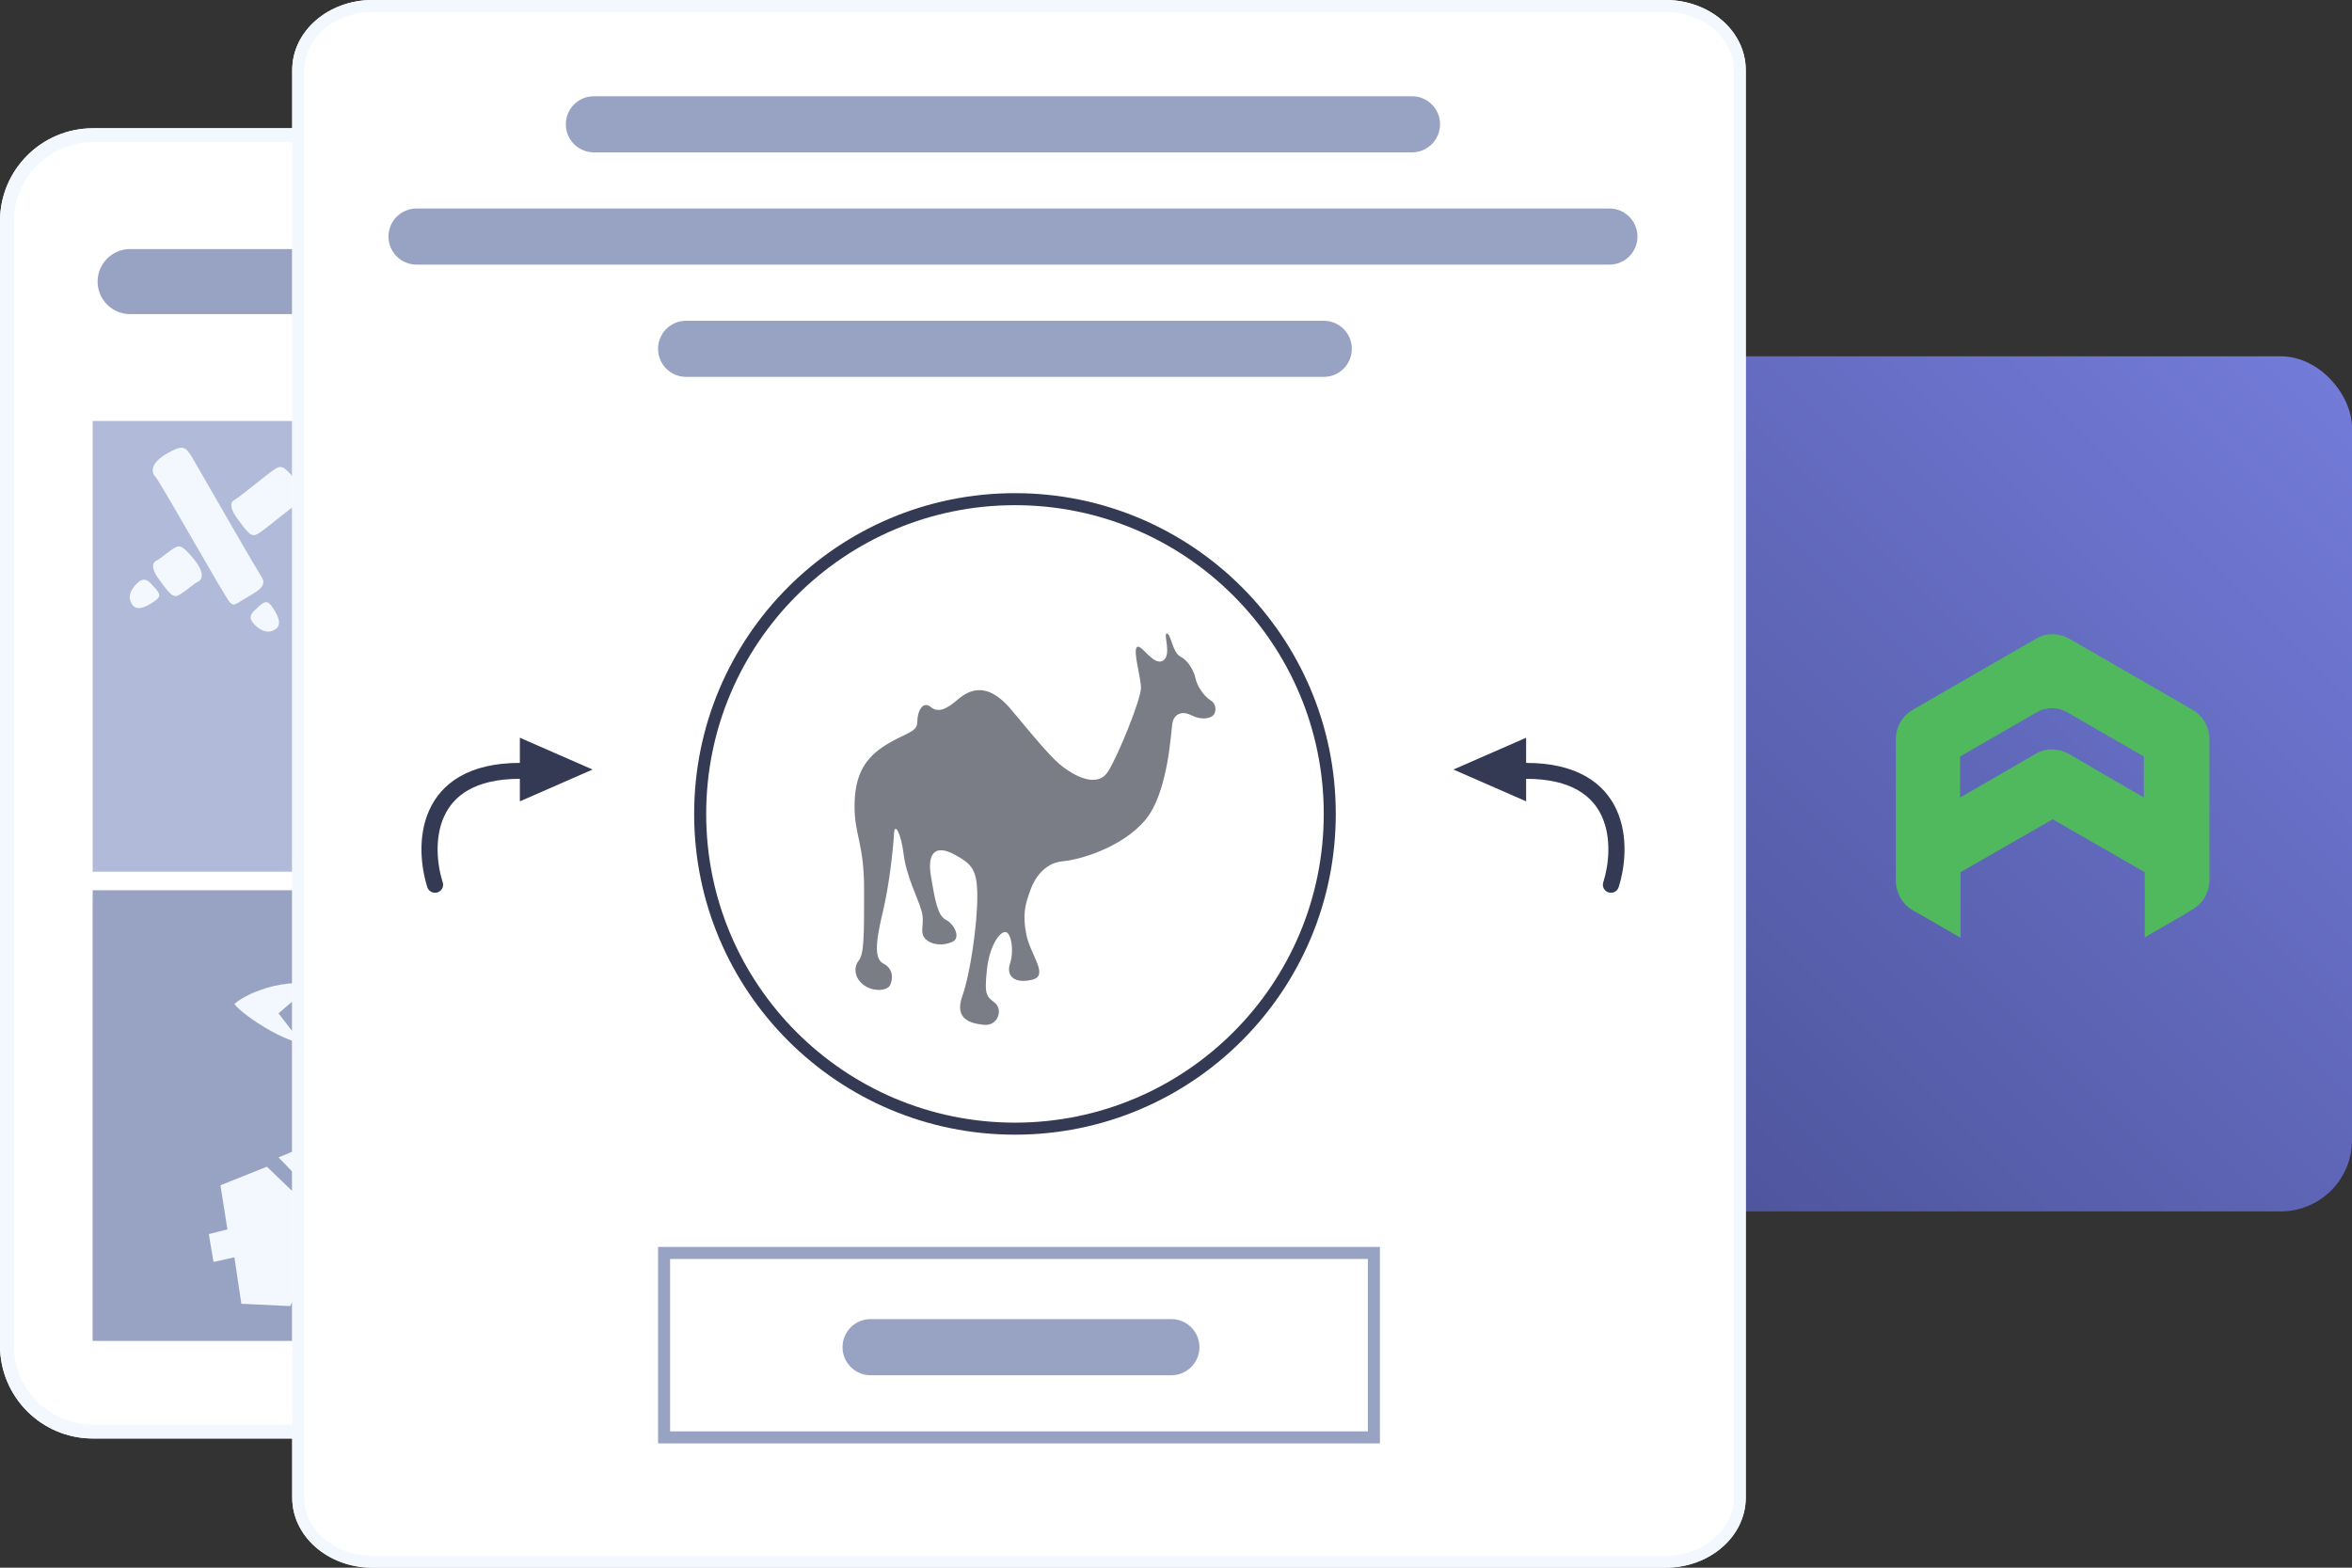 <svg width="330" height="220" viewBox="0 0 330 220" fill="none" xmlns="http://www.w3.org/2000/svg">
<rect x="0" y="0" width="330" height="220" fill="#333333" stroke="none"/>
<rect x="210" y="50" width="120" height="120" rx="10" fill="url(#paint0_linear_4657_39)"/>
<path d="M0 31.041C0 23.838 5.838 18 13.04 18H209.3C216.502 18 222.34 23.838 222.34 31.041V188.83C222.34 196.033 216.502 201.871 209.3 201.871H13.04C5.838 201.871 0 196.033 0 188.83V31.041Z" fill="white"/>
<path fill-rule="evenodd" clip-rule="evenodd" d="M209.3 19.956H13.04C6.919 19.956 1.956 24.919 1.956 31.041V188.83C1.956 194.952 6.919 199.915 13.04 199.915H209.3C215.422 199.915 220.384 194.952 220.384 188.83V31.041C220.384 24.919 215.422 19.956 209.3 19.956ZM13.04 18C5.838 18 0 23.838 0 31.041V188.83C0 196.033 5.838 201.871 13.04 201.871H209.3C216.502 201.871 222.34 196.033 222.34 188.83V31.041C222.34 23.838 216.502 18 209.3 18H13.04Z" fill="#F3F8FF"/>
<path d="M13.693 39.517C13.693 36.996 15.736 34.953 18.257 34.953H146.054C148.574 34.953 150.618 36.996 150.618 39.517C150.618 42.038 148.574 44.081 146.054 44.081H18.257C15.736 44.081 13.693 42.038 13.693 39.517Z" fill="#98A3C3"/>
<rect x="79.547" y="59.078" width="63.246" height="63.246" fill="#98A3C3"/>
<rect x="13" y="59.078" width="63.246" height="63.246" fill="#B1BBD9"/>
<rect x="13" y="124.932" width="63.246" height="63.246" fill="#98A3C3"/>
<rect x="79.547" y="124.932" width="63.246" height="63.246" fill="#8895BB"/>
<path d="M47.669 120.042L48.321 100.807L59.731 101.133L59.405 120.042H47.669Z" fill="#F3F8FF"/>
<path d="M44.408 116.456H46.364L47.017 99.177L57.449 99.503V97.547L45.06 96.895L44.408 116.456Z" fill="#F3F8FF"/>
<path d="M98.269 84.507C100.094 83.985 99.899 81.898 99.573 80.92L101.529 80.268C101.963 82.007 102.181 85.68 99.573 86.463C96.312 87.441 96.638 87.441 92.074 88.419C87.51 89.397 86.532 86.463 86.206 85.485C85.88 84.507 85.554 80.268 88.488 79.616L94.356 78.312L93.704 80.594L89.792 81.572C88.488 81.898 88.162 83.203 88.488 84.507C88.814 85.811 90.118 86.463 91.748 86.137C93.378 85.811 95.987 85.159 98.269 84.507Z" fill="#F3F8FF"/>
<path d="M99.186 78.835C97.361 79.357 97.556 81.443 97.882 82.421L95.926 83.073C95.492 81.335 95.274 77.662 97.882 76.879C101.142 75.901 100.816 75.901 105.381 74.923C109.945 73.945 110.923 76.879 111.249 77.857C111.575 78.835 111.901 83.073 108.967 83.725L103.098 85.029L103.75 82.747L107.663 81.769C108.967 81.443 109.293 80.139 108.967 78.835C108.641 77.531 107.337 76.879 105.707 77.205C104.077 77.531 101.468 78.183 99.186 78.835Z" fill="#F3F8FF"/>
<path d="M23.432 63.642C25.714 62.338 26.04 62.664 27.018 64.294C29.953 69.401 35.951 79.812 36.473 80.594C37.125 81.573 37.451 82.225 35.169 83.529C32.887 84.833 32.887 85.159 32.235 84.507C31.583 83.855 22.454 67.554 21.802 66.902C21.15 66.25 21.15 64.946 23.432 63.642Z" fill="#F3F8FF"/>
<path d="M42.015 70.488C41.363 70.814 37.451 74.074 36.473 74.726C35.495 75.378 35.169 75.378 33.539 73.096C32.22 71.466 32.235 70.488 32.887 70.162C33.539 69.836 37.451 66.576 38.429 65.924C39.407 65.272 39.733 65.272 41.363 67.228C42.993 69.184 42.667 70.162 42.015 70.488Z" fill="#F3F8FF"/>
<path d="M27.777 81.636C27.125 81.963 26.473 82.615 25.495 83.266C24.517 83.918 24.191 83.918 22.561 81.636C21.242 80.006 21.257 79.028 21.909 78.702C22.561 78.376 23.213 77.724 24.191 77.072C25.169 76.42 25.495 76.42 27.125 78.376C28.755 80.332 28.429 81.31 27.777 81.636Z" fill="#F3F8FF"/>
<path d="M18.542 84.833C19.194 85.811 20.498 85.159 21.476 84.507C22.454 83.855 22.78 83.529 21.476 82.225C20.779 81.394 20.172 80.921 19.194 81.898C18.216 82.877 17.89 83.855 18.542 84.833Z" fill="#F3F8FF"/>
<path d="M38.65 88.301C39.628 87.649 38.976 86.345 38.324 85.367C37.672 84.389 37.346 84.063 36.042 85.367C35.211 86.064 34.738 86.671 35.716 87.649C36.694 88.627 37.672 88.953 38.65 88.301Z" fill="#F3F8FF"/>
<path d="M132.576 87.115C133.619 88.158 135.836 85.593 136.814 84.181C137.357 85.267 138.183 88.158 137.14 91.027C135.836 94.613 133.228 96.895 128.99 97.547C124.752 98.199 120.839 95.265 120.187 90.049C119.535 84.833 124.752 81.246 128.99 79.942C133.228 78.638 132.25 75.378 133.228 76.03C134.206 76.682 134.532 80.594 133.554 81.898C132.576 83.203 131.272 85.811 132.576 87.115Z" fill="#F3F8FF"/>
<path d="M124.426 77.008C124.752 78.638 126.056 78.964 127.36 78.964C127.794 77.986 128.207 75.835 126.382 75.052C124.1 74.074 124.1 75.378 124.426 77.008Z" fill="#F3F8FF"/>
<path d="M138.444 78.638C135.836 78.638 135.619 80.594 135.836 81.573C136.053 81.79 136.944 82.159 138.77 81.898C141.052 81.573 141.704 78.638 138.444 78.638Z" fill="#F3F8FF"/>
<path d="M37.125 144.167C34.517 142.602 33.213 141.341 32.887 140.907C33.321 140.472 34.843 139.407 37.451 138.625C40.059 137.842 42.884 137.864 43.971 137.973L39.081 142.211L42.341 146.449C41.689 146.34 39.733 145.732 37.125 144.167Z" fill="#F3F8FF"/>
<path d="M46.579 137.973L51.143 138.299L45.601 142.863L49.513 148.405L44.949 147.427L41.363 142.211L46.579 137.973Z" fill="#F3F8FF"/>
<path d="M47.883 143.189L53.099 138.951C54.947 139.385 59.033 140.385 60.598 140.907C62.554 141.559 62.228 142.537 61.576 145.471C60.924 148.405 60.272 148.731 58.968 148.731H51.795L47.883 143.189Z" fill="#F3F8FF"/>
<path d="M31.909 172.53L30.931 166.336L37.451 163.727L46.253 172.204L40.711 183.288L33.865 182.962L32.887 176.442L29.953 177.094L29.301 173.182L31.909 172.53Z" fill="#F3F8FF"/>
<path d="M42.993 160.793L39.081 162.423L48.209 171.878L42.667 183.94L46.253 184.592L53.425 171.552L42.993 160.793Z" fill="#F3F8FF"/>
<path d="M112.474 136.342C106.215 127.736 100.303 133.408 98.13 137.32C96.717 137.755 94.218 139.211 95.522 141.559C97.152 144.493 99.76 149.057 101.716 151.665C103.281 153.751 105.193 151.882 105.954 150.687C110.735 149.492 118.734 144.949 112.474 136.342Z" fill="#F3F8FF"/>
<path d="M92.017 144.545C88.431 144.871 88.431 143.567 92.017 143.241C95.603 142.915 95.603 144.219 92.017 144.545Z" fill="#F3F8FF"/>
<path d="M94.981 148.351C92.156 150.584 91.444 149.491 94.269 147.259C97.094 145.026 97.806 146.118 94.981 148.351Z" fill="#F3F8FF"/>
<path d="M97.075 151.472C95.391 154.655 94.299 153.944 95.982 150.76C97.666 147.577 98.759 148.289 97.075 151.472Z" fill="#F3F8FF"/>
<path d="M126.819 176.116L126.493 170.248L129.427 171.878L130.731 175.79L126.819 176.116Z" fill="#F3F8FF"/>
<path d="M121.929 167.64L124.537 169.27L124.863 175.464L122.255 173.834L121.929 167.64Z" fill="#F3F8FF"/>
<path d="M117.364 164.706L119.973 166.336L120.299 172.53L117.69 170.9L117.364 164.706Z" fill="#F3F8FF"/>
<path d="M116.06 170.248L115.734 163.728L113.452 158.837L108.236 169.922L114.104 168.944L116.06 170.248Z" fill="#F3F8FF"/>
<path d="M119.321 153.621L119.647 159.489L116.712 157.859L115.408 153.947L119.321 153.621Z" fill="#F3F8FF"/>
<path d="M124.211 162.098L121.603 160.467L121.277 154.273L123.885 155.903L124.211 162.098Z" fill="#F3F8FF"/>
<path d="M128.775 165.032L126.167 163.402L125.841 157.207L128.449 158.837L128.775 165.032Z" fill="#F3F8FF"/>
<path d="M130.079 159.489L130.405 166.01L132.687 170.9L137.903 159.815L132.035 160.794L130.079 159.489Z" fill="#F3F8FF"/>
<path d="M41 9.821C41 4.397 46.038 0 52.253 0H233.685C239.9 0 244.939 4.397 244.939 9.821V210.179C244.939 215.603 239.9 220 233.685 220H52.253C46.038 220 41 215.603 41 210.179V9.821Z" fill="white"/>
<path fill-rule="evenodd" clip-rule="evenodd" d="M233.685 1.688H52.253C46.747 1.688 42.688 5.538 42.688 9.821V210.179C42.688 214.462 46.747 218.312 52.253 218.312H233.685C239.191 218.312 243.251 214.462 243.251 210.179V9.821C243.251 5.538 239.191 1.688 233.685 1.688ZM52.253 0C46.038 0 41 4.397 41 9.821V210.179C41 215.603 46.038 220 52.253 220H233.685C239.9 220 244.939 215.603 244.939 210.179V9.821C244.939 4.397 239.9 0 233.685 0H52.253Z" fill="#F3F8FF"/>
<path fill-rule="evenodd" clip-rule="evenodd" d="M191.921 176.675H94.018V200.87H191.921V176.675ZM92.33 174.987V202.558H193.609V174.987H92.33Z" fill="#98A3C3"/>
<path d="M118.212 189.054C118.212 186.878 119.976 185.115 122.151 185.115H164.35C166.526 185.115 168.289 186.878 168.289 189.054C168.289 191.229 166.526 192.992 164.35 192.992H122.151C119.976 192.992 118.212 191.229 118.212 189.054Z" fill="#98A3C3"/>
<path d="M79.389 17.442C79.389 15.267 81.152 13.504 83.327 13.504H198.11C200.285 13.504 202.049 15.267 202.049 17.442C202.049 19.618 200.285 21.381 198.11 21.381H83.327C81.152 21.381 79.389 19.618 79.389 17.442Z" fill="#98A3C3"/>
<path d="M54.504 33.197C54.504 31.022 56.267 29.258 58.443 29.258H225.808C227.983 29.258 229.747 31.022 229.747 33.197C229.747 35.372 227.983 37.136 225.808 37.136H58.443C56.267 37.136 54.504 35.372 54.504 33.197Z" fill="#98A3C3"/>
<path d="M92.33 48.951C92.33 46.776 94.093 45.013 96.269 45.013H185.732C187.907 45.013 189.67 46.776 189.67 48.951C189.67 51.127 187.907 52.89 185.732 52.89H96.269C94.093 52.89 92.33 51.127 92.33 48.951Z" fill="#98A3C3"/>
<path fill-rule="evenodd" clip-rule="evenodd" d="M142.407 157.545C166.334 157.545 185.731 138.147 185.731 114.22C185.731 90.292 166.334 70.895 142.407 70.895C118.479 70.895 99.082 90.292 99.082 114.22C99.082 138.147 118.479 157.545 142.407 157.545ZM142.407 159.233C167.267 159.233 187.419 139.08 187.419 114.22C187.419 89.36 167.267 69.207 142.407 69.207C117.547 69.207 97.394 89.36 97.394 114.22C97.394 139.08 117.547 159.233 142.407 159.233Z" fill="#343A54"/>
<path d="M123.919 127.745C124.684 124.492 125.258 119.899 125.45 116.838C125.549 115.498 126.406 116.838 126.789 119.899C127.172 122.961 128.703 125.831 129.277 127.745C129.851 129.658 128.894 130.806 129.851 131.763C130.807 132.72 132.53 132.72 133.678 132.146C134.826 131.572 133.869 129.658 132.721 129.084C131.573 128.51 131.19 126.405 130.616 122.961C130.042 119.517 131.381 118.56 133.869 119.899C136.357 121.239 137.122 122.004 137.122 125.831C137.122 129.658 136.165 136.547 135.017 139.8C133.869 143.053 136.165 143.627 138.079 143.818C139.992 144.01 140.758 141.714 139.61 140.757C138.462 139.8 138.079 139.8 138.462 136.164C138.844 132.529 140.375 130.615 141.14 130.806C141.906 130.998 142.289 133.485 141.715 135.208C141.14 136.93 142.289 138.078 144.776 137.504C147.264 136.93 144.585 134.059 144.011 131.189C143.437 128.319 143.819 126.979 144.585 124.875C145.35 122.77 146.881 121.047 149.177 120.856C151.474 120.665 157.405 118.943 160.658 115.116C163.911 111.288 164.294 102.678 164.486 101.529C164.677 100.381 165.634 99.616 167.164 100.381C168.695 101.147 169.843 100.764 170.226 100.381C170.609 99.999 170.8 98.85 169.843 98.276C168.887 97.702 167.93 96.172 167.739 95.215C167.547 94.258 166.782 92.727 165.634 92.153C164.486 91.579 164.294 88.9 163.72 88.9C163.146 88.9 164.486 91.962 163.146 92.727C161.807 93.493 160.084 90.24 159.51 90.814C158.936 91.388 160.084 95.023 160.084 96.554C160.084 98.085 157.023 105.739 155.492 108.227C153.961 110.714 150.708 108.801 149.177 107.653C147.646 106.505 145.733 104.208 141.906 99.616C138.079 95.023 135.4 97.32 134.252 98.276C133.104 99.233 131.764 100.19 130.616 99.233C129.468 98.276 128.703 99.807 128.703 101.338C128.703 102.869 126.789 102.869 123.919 104.783C121.049 106.696 119.9 109.184 119.9 113.202C119.9 117.22 121.24 118.369 121.24 124.875C121.24 131.381 121.24 133.868 120.474 134.825C119.709 135.782 119.9 137.312 121.24 138.269C122.579 139.226 124.493 139.035 124.875 138.269C125.258 137.504 125.45 135.973 123.919 135.208C122.388 134.442 123.153 130.998 123.919 127.745Z" fill="#7B7D86"/>
<path d="M72.939 112.455V103.529L83.14 107.992L72.939 112.455Z" fill="#343A54"/>
<path fill-rule="evenodd" clip-rule="evenodd" d="M64.532 108.963C66.632 107.758 69.391 107.062 72.939 107.062C73.565 107.062 74.073 107.562 74.073 108.178C74.073 108.794 73.565 109.294 72.939 109.294C69.687 109.294 67.346 109.931 65.674 110.891C64.012 111.845 62.945 113.155 62.289 114.624C60.953 117.616 61.315 121.312 62.12 123.835C62.307 124.423 61.975 125.05 61.378 125.234C60.781 125.419 60.145 125.092 59.957 124.504C59.062 121.697 58.574 117.397 60.214 113.726C61.045 111.863 62.422 110.175 64.532 108.963Z" fill="#343A54"/>
<path d="M214.125 112.455V103.529L203.924 107.992L214.125 112.455Z" fill="#343A54"/>
<path fill-rule="evenodd" clip-rule="evenodd" d="M222.532 108.963C220.432 107.758 217.672 107.062 214.125 107.062C213.499 107.062 212.991 107.562 212.991 108.178C212.991 108.794 213.499 109.294 214.125 109.294C217.377 109.294 219.718 109.931 221.39 110.891C223.052 111.845 224.119 113.155 224.775 114.624C226.111 117.616 225.749 121.312 224.944 123.835C224.756 124.423 225.089 125.05 225.686 125.234C226.283 125.419 226.919 125.092 227.107 124.504C228.002 121.697 228.49 117.397 226.85 113.726C226.019 111.863 224.642 110.175 222.532 108.963Z" fill="#343A54"/>
<path d="M307.616 99.599L290.386 89.663C289.659 89.244 288.839 89.016 288 89C287.159 88.993 286.332 89.223 285.615 89.663L268.386 99.599C267.664 100.014 267.064 100.612 266.645 101.332C266.227 102.052 266.004 102.869 266 103.702V123.654C266.013 124.485 266.239 125.299 266.657 126.017C267.074 126.736 267.67 127.335 268.386 127.757L269.578 128.42L275.078 131.6V122.396L288 114.974L300.922 122.396V131.54L306.422 128.36L307.614 127.631C308.336 127.216 308.936 126.618 309.355 125.898C309.773 125.178 309.996 124.361 310 123.528V103.642C309.983 102.82 309.754 102.017 309.337 101.309C308.919 100.601 308.327 100.012 307.616 99.599ZM300.79 111.919L290.325 105.827C289.599 105.408 288.778 105.18 287.94 105.164C287.097 105.155 286.268 105.385 285.549 105.827L275.013 111.919V106.16L285.815 99.93C286.453 99.572 287.172 99.384 287.903 99.384C288.634 99.384 289.353 99.572 289.991 99.93L300.793 106.16L300.79 111.919Z" fill="#50B95D"/>
<defs>
<linearGradient id="paint0_linear_4657_39" x1="330" y1="50" x2="210" y2="170" gradientUnits="userSpaceOnUse">
<stop stop-color="#737CDA"/>
<stop offset="1" stop-color="#494F93"/>
</linearGradient>
</defs>
</svg>
